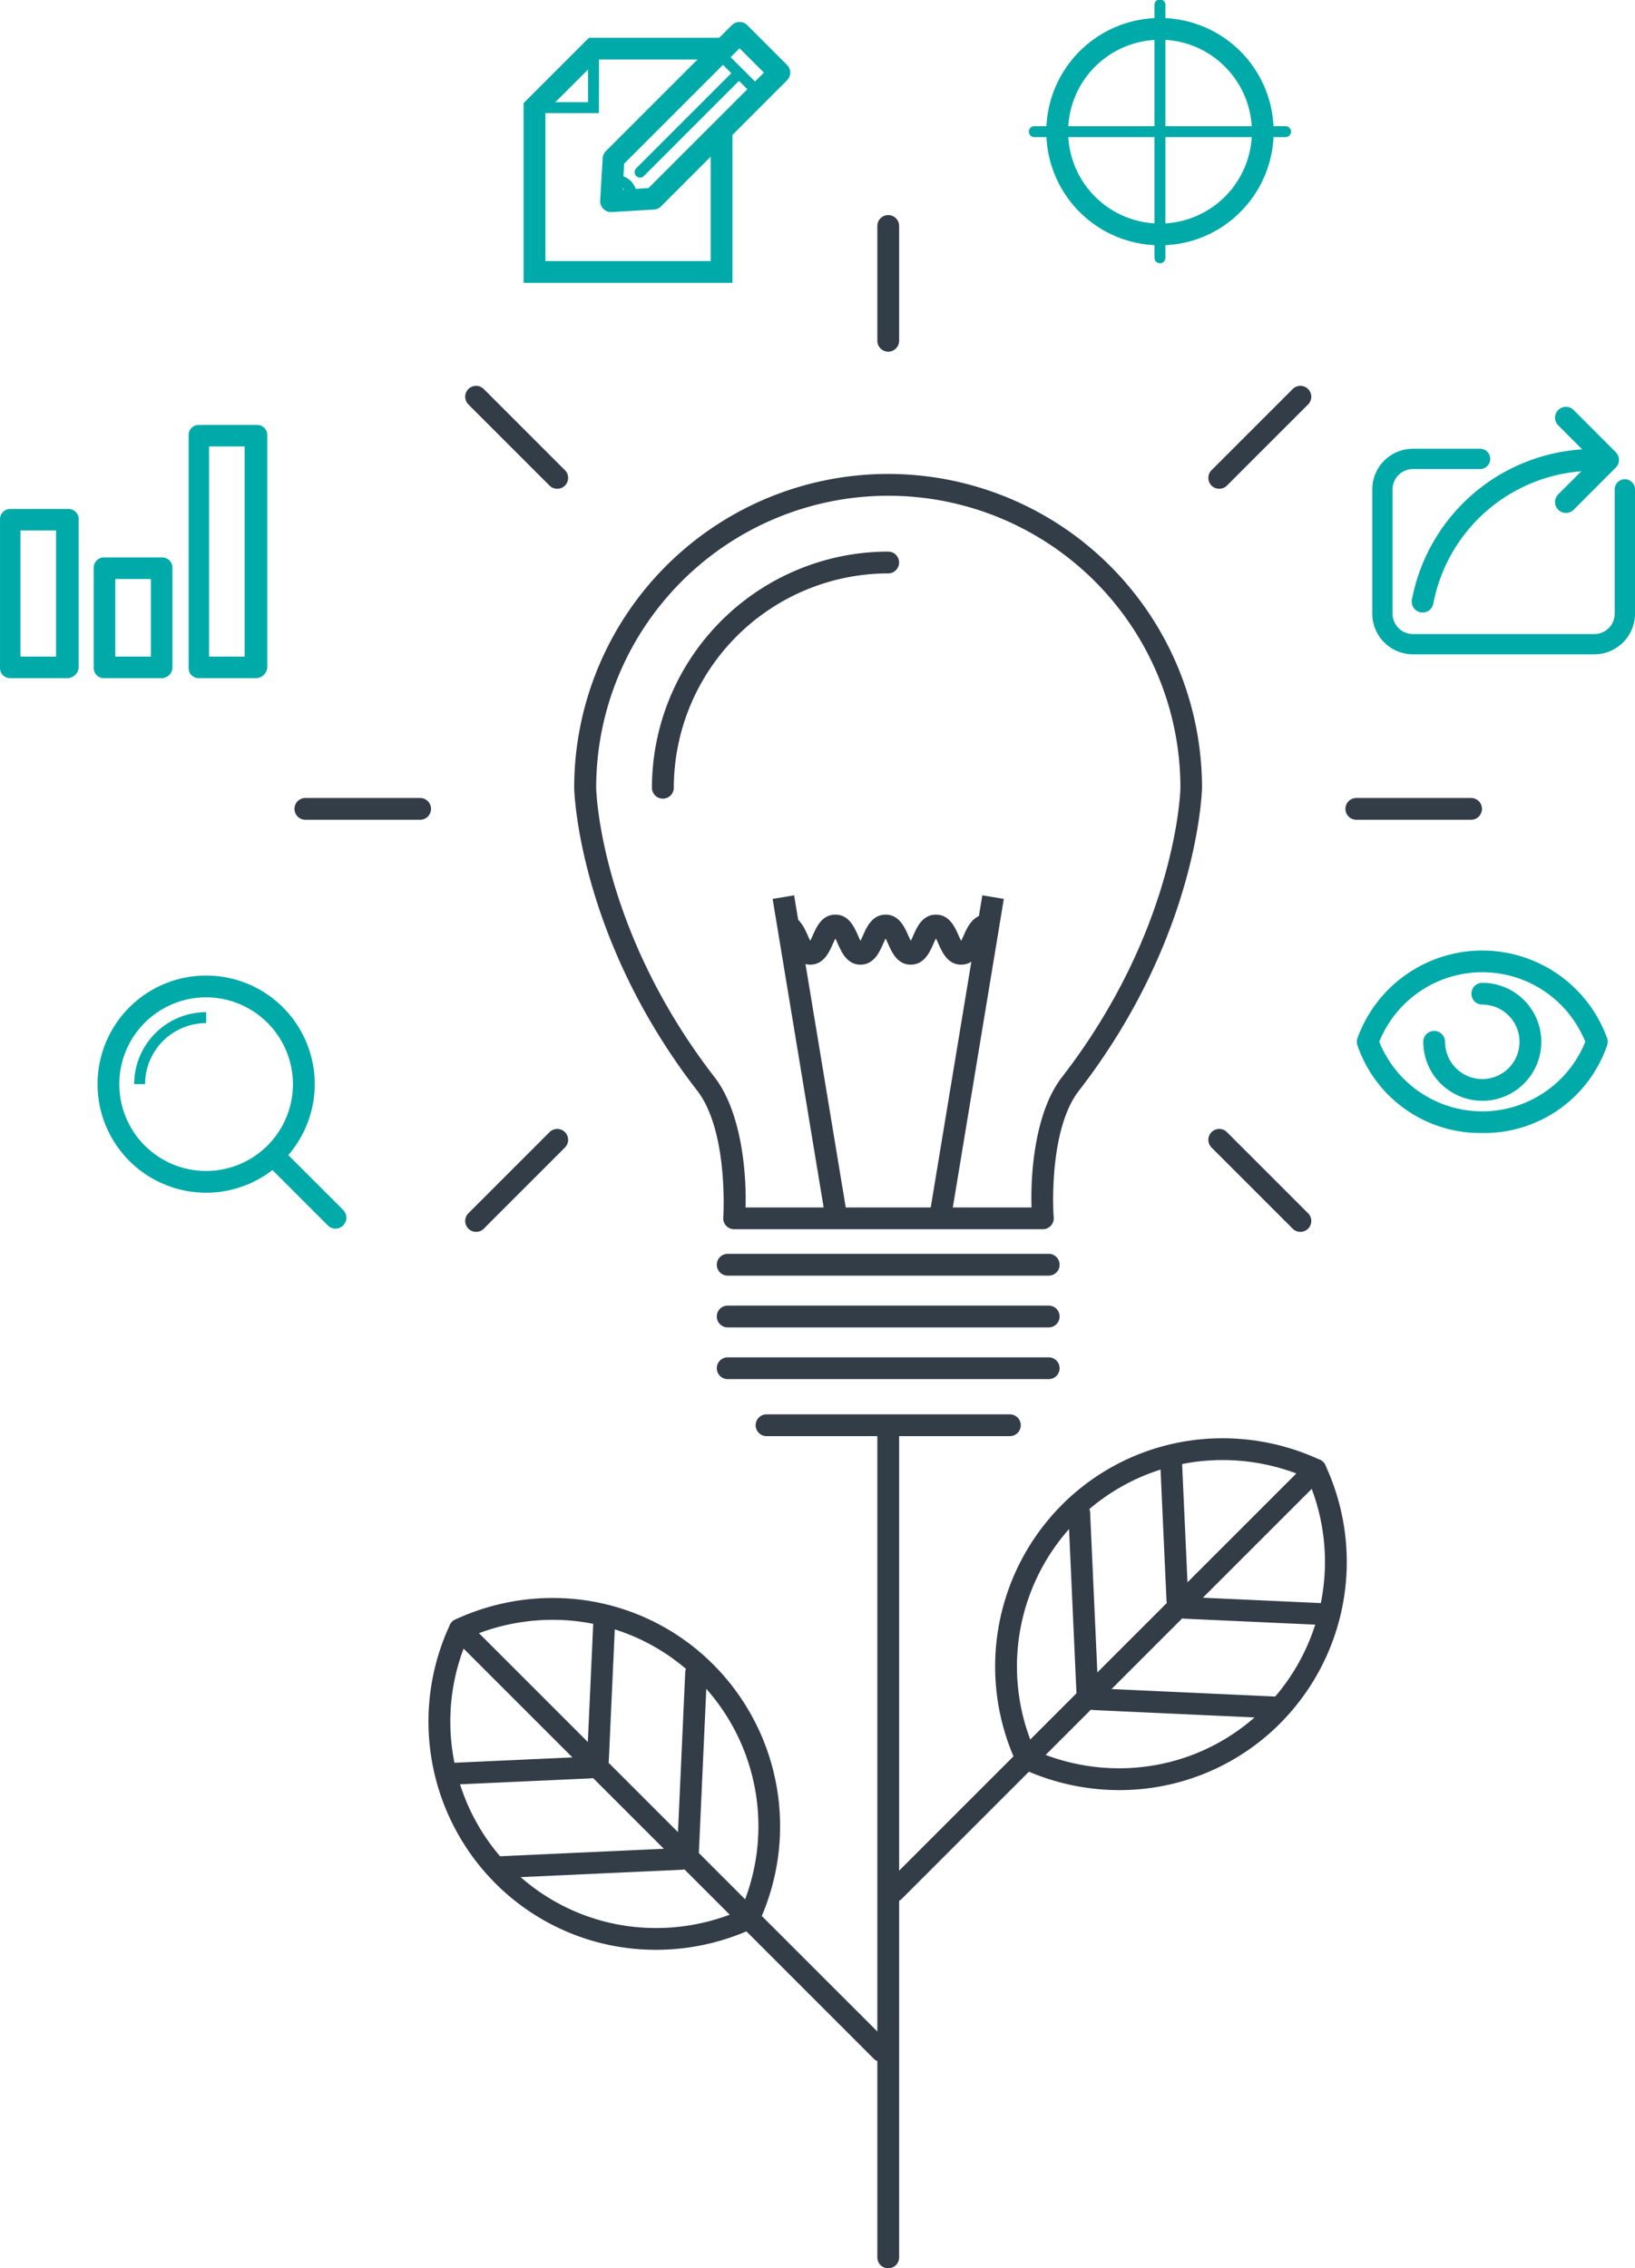 <svg xmlns="http://www.w3.org/2000/svg" width="119.237" height="165.426" viewBox="0 0 119.237 165.426">
  <defs>
    <style>
      .cls-1 {
        fill: #333d47;
      }

      .cls-2 {
        fill: #00aaa9;
      }
    </style>
  </defs>
  <g id="Group_163061" data-name="Group 163061" transform="translate(-881.873 -3468.981)">
    <g id="Group_118" data-name="Group 118" transform="translate(945.855 3572.278)">
      <path id="Path_1109" data-name="Path 1109" class="cls-1" d="M853.433,408.364a.794.794,0,0,1-.795-.795v-60.54a.794.794,0,0,1,1.589,0v60.54A.794.794,0,0,1,853.433,408.364Z" transform="translate(-852.638 -346.235)"/>
    </g>
    <g id="Group_119" data-name="Group 119" transform="translate(923.756 3503.546)">
      <path id="Path_1110" data-name="Path 1110" class="cls-1" d="M868.218,343.478H845.7a.8.8,0,0,1-.8-.795.941.941,0,0,1,.008-.115c.021-.328.323-6.243-1.864-9.145-8.766-11.291-9.012-22.03-9.012-22.135a22.893,22.893,0,1,1,45.786,0c0,.1-.245,10.846-9.021,22.143-2.171,2.894-1.826,8.8-1.8,9.13a.811.811,0,0,1,.01.122A.8.8,0,0,1,868.218,343.478ZM846.53,341.89h20.857c-.081-2.152.164-6.769,2.156-9.422,8.458-10.89,8.7-21.08,8.7-21.179a21.3,21.3,0,1,0-42.608,0c0,.1.237,10.287,8.687,21.169C846.329,335.129,846.6,339.74,846.53,341.89Z" transform="translate(-834.041 -288.395)"/>
    </g>
    <g id="Group_120" data-name="Group 120" transform="translate(929.42 3509.209)">
      <path id="Path_1111" data-name="Path 1111" class="cls-1" d="M839.6,311.178a.794.794,0,0,1-.795-.794,17.247,17.247,0,0,1,17.229-17.223.795.795,0,0,1,0,1.59A15.655,15.655,0,0,0,840.4,310.384.794.794,0,0,1,839.6,311.178Z" transform="translate(-838.808 -293.161)"/>
    </g>
    <g id="Group_121" data-name="Group 121" transform="translate(934.147 3560.424)">
      <path id="Path_1112" data-name="Path 1112" class="cls-1" d="M866.992,337.849H843.581a.794.794,0,1,1,0-1.589h23.411a.794.794,0,1,1,0,1.589Z" transform="translate(-842.786 -336.26)"/>
    </g>
    <g id="Group_122" data-name="Group 122" transform="translate(934.147 3564.198)">
      <path id="Path_1113" data-name="Path 1113" class="cls-1" d="M866.992,341.026H843.581a.795.795,0,0,1,0-1.59h23.411a.795.795,0,1,1,0,1.59Z" transform="translate(-842.786 -339.436)"/>
    </g>
    <g id="Group_123" data-name="Group 123" transform="translate(934.147 3567.976)">
      <path id="Path_1114" data-name="Path 1114" class="cls-1" d="M866.992,344.2H843.581a.794.794,0,1,1,0-1.589h23.411a.794.794,0,1,1,0,1.589Z" transform="translate(-842.786 -342.615)"/>
    </g>
    <g id="Group_124" data-name="Group 124" transform="translate(936.98 3572.128)">
      <path id="Path_1115" data-name="Path 1115" class="cls-1" d="M863.711,347.7H845.965a.794.794,0,1,1,0-1.589h17.746a.794.794,0,1,1,0,1.589Z" transform="translate(-845.17 -346.109)"/>
    </g>
    <g id="Group_125" data-name="Group 125" transform="translate(938.219 3534.278)">
      <g id="Group_50" data-name="Group 50" transform="translate(0 0)">
        <rect id="Rectangle_148224" data-name="Rectangle 148224" class="cls-1" width="1.589" height="23.154" transform="translate(0 0.259) rotate(-9.388)"/>
      </g>
      <g id="Group_51" data-name="Group 51" transform="translate(11.517 0)">
        <rect id="Rectangle_148225" data-name="Rectangle 148225" class="cls-1" width="23.154" height="1.589" transform="translate(0 22.844) rotate(-80.614)"/>
      </g>
    </g>
    <g id="Group_126" data-name="Group 126" transform="translate(938.999 3535.682)">
      <path id="Path_1116" data-name="Path 1116" class="cls-1" d="M859.838,319.091c-.976,0-1.38-.9-1.646-1.5-.051-.116-.125-.279-.193-.409-.069.13-.14.291-.191.408-.266.6-.669,1.5-1.645,1.5s-1.378-.9-1.643-1.5c-.052-.116-.124-.277-.191-.406-.069.13-.14.291-.191.406-.266.6-.669,1.5-1.643,1.5s-1.377-.905-1.642-1.5c-.052-.115-.122-.276-.19-.4-.068.128-.138.289-.189.4-.265.6-.668,1.5-1.642,1.5s-1.376-.9-1.642-1.5a2.709,2.709,0,0,0-.32-.6.229.229,0,0,0,.13.042v-1.589c.974,0,1.376.9,1.642,1.5.051.115.122.276.19.4.068-.128.139-.289.19-.4.265-.6.667-1.5,1.641-1.5s1.376.9,1.642,1.5c.051.115.122.277.19.405.069-.128.14-.29.191-.405.266-.6.669-1.5,1.643-1.5s1.377.9,1.644,1.5c.051.116.124.278.191.408.069-.129.14-.291.191-.408.266-.6.669-1.5,1.643-1.5s1.378.9,1.645,1.5c.052.118.125.28.195.41.069-.13.141-.292.194-.41.266-.6.669-1.5,1.645-1.5v1.589a.219.219,0,0,0,.127-.04,2.732,2.732,0,0,0-.321.6C861.217,318.186,860.813,319.091,859.838,319.091Z" transform="translate(-846.869 -315.439)"/>
    </g>
    <g id="Group_127" data-name="Group 127" transform="translate(954.45 3573.875)">
      <path id="Path_1117" data-name="Path 1117" class="cls-1" d="M868.9,373.237h0a16.83,16.83,0,0,1-7.086-1.573.8.8,0,0,1-.383-.383,16.708,16.708,0,0,1,3.294-18.836,16.513,16.513,0,0,1,11.753-4.866,16.825,16.825,0,0,1,7.085,1.573.793.793,0,0,1,.383.383,16.7,16.7,0,0,1-3.294,18.836A16.513,16.513,0,0,1,868.9,373.237Zm-6.15-2.892a15.231,15.231,0,0,0,6.148,1.3h0a14.934,14.934,0,0,0,10.627-4.4,15.109,15.109,0,0,0,3.1-16.777,15.241,15.241,0,0,0-6.148-1.3,14.933,14.933,0,0,0-10.628,4.4A15.114,15.114,0,0,0,862.755,370.345Z" transform="translate(-859.871 -347.579)"/>
    </g>
    <g id="Group_128" data-name="Group 128" transform="translate(956.577 3575.373)">
      <path id="Path_1118" data-name="Path 1118" class="cls-1" d="M862.456,370.864a.794.794,0,0,1-.562-1.356l20.437-20.436a.794.794,0,0,1,1.123,1.123l-20.437,20.436A.787.787,0,0,1,862.456,370.864Z" transform="translate(-861.661 -348.839)"/>
    </g>
    <g id="Group_129" data-name="Group 129" transform="translate(946.27 3596.491)">
      <path id="Path_1119" data-name="Path 1119" class="cls-1" d="M853.782,377.826a.794.794,0,0,1-.562-1.356l9.628-9.627a.795.795,0,0,1,1.123,1.124l-9.627,9.627A.8.8,0,0,1,853.782,377.826Z" transform="translate(-852.987 -366.611)"/>
    </g>
    <g id="Group_130" data-name="Group 130" transform="translate(959.785 3574.934)">
      <g id="Group_57" data-name="Group 57" transform="translate(7.723 10.51)">
        <path id="Path_1120" data-name="Path 1120" class="cls-1" d="M881.6,359.355h-.036l-9.944-.452a.8.8,0,0,1-.758-.829.814.814,0,0,1,.829-.758l9.944.452a.795.795,0,0,1-.036,1.589Z" transform="translate(-870.859 -357.314)"/>
      </g>
      <g id="Group_58" data-name="Group 58" transform="translate(1.083 17.178)">
        <path id="Path_1121" data-name="Path 1121" class="cls-1" d="M879.173,365.11h-.037l-13.106-.6a.795.795,0,0,1,.036-1.589h.036l13.106.6a.794.794,0,0,1-.034,1.588Z" transform="translate(-865.271 -362.926)"/>
      </g>
      <g id="Group_59" data-name="Group 59" transform="translate(6.707 0)">
        <path id="Path_1122" data-name="Path 1122" class="cls-1" d="M871.25,360.006a.8.8,0,0,1-.794-.759l-.452-9.946a.8.8,0,0,1,.758-.829.812.812,0,0,1,.829.758l.452,9.946a.794.794,0,0,1-.758.829Z" transform="translate(-870.004 -348.47)"/>
      </g>
      <g id="Group_60" data-name="Group 60" transform="translate(0 3.584)">
        <path id="Path_1123" data-name="Path 1123" class="cls-1" d="M865.745,366.18a.794.794,0,0,1-.793-.759l-.592-13.1a.795.795,0,0,1,1.588-.071l.592,13.1a.8.8,0,0,1-.758.829Z" transform="translate(-864.36 -351.486)"/>
      </g>
    </g>
    <g id="Group_131" data-name="Group 131" transform="translate(913.124 3585.523)">
      <path id="Path_1124" data-name="Path 1124" class="cls-1" d="M841.707,383.039a16.513,16.513,0,0,1-11.753-4.865,16.7,16.7,0,0,1-3.3-18.837.8.8,0,0,1,.384-.383,16.821,16.821,0,0,1,7.085-1.573,16.508,16.508,0,0,1,11.753,4.866,16.707,16.707,0,0,1,3.294,18.836.793.793,0,0,1-.383.383A16.811,16.811,0,0,1,841.707,383.039Zm-13.727-22.766a15.109,15.109,0,0,0,3.1,16.777,14.935,14.935,0,0,0,10.629,4.4,15.24,15.24,0,0,0,6.148-1.3,15.113,15.113,0,0,0-3.1-16.776,14.929,14.929,0,0,0-10.63-4.4A15.236,15.236,0,0,0,827.979,360.273Z" transform="translate(-825.094 -357.381)"/>
    </g>
    <g id="Group_132" data-name="Group 132" transform="translate(914.614 3587.022)">
      <path id="Path_1125" data-name="Path 1125" class="cls-1" d="M847.581,380.666a.8.8,0,0,1-.562-.232L826.581,360a.794.794,0,1,1,1.124-1.123l20.437,20.436a.794.794,0,0,1-.561,1.356Z" transform="translate(-826.348 -358.642)"/>
    </g>
    <g id="Group_133" data-name="Group 133" transform="translate(935.732 3608.14)">
      <path id="Path_1126" data-name="Path 1126" class="cls-1" d="M854.542,387.629a.8.8,0,0,1-.562-.233l-9.628-9.627a.794.794,0,0,1,1.123-1.123l9.628,9.625a.795.795,0,0,1-.561,1.357Z" transform="translate(-844.119 -376.413)"/>
    </g>
    <g id="Group_134" data-name="Group 134" transform="translate(914.178 3586.583)">
      <g id="Group_65" data-name="Group 65" transform="translate(0 10.508)">
        <path id="Path_1127" data-name="Path 1127" class="cls-1" d="M826.775,369.156a.794.794,0,0,1-.036-1.588l9.945-.452a.808.808,0,0,1,.829.758.794.794,0,0,1-.758.829l-9.944.452Z" transform="translate(-825.981 -367.116)"/>
      </g>
      <g id="Group_66" data-name="Group 66" transform="translate(3.476 17.177)">
        <path id="Path_1128" data-name="Path 1128" class="cls-1" d="M829.7,374.913a.795.795,0,0,1-.036-1.589l13.108-.6a.817.817,0,0,1,.829.758.794.794,0,0,1-.758.829l-13.108.6Z" transform="translate(-828.906 -372.728)"/>
      </g>
      <g id="Group_67" data-name="Group 67" transform="translate(10.507 0)">
        <path id="Path_1129" data-name="Path 1129" class="cls-1" d="M835.619,369.808h-.037a.8.8,0,0,1-.758-.829l.452-9.945a.819.819,0,0,1,.829-.758.794.794,0,0,1,.758.829l-.452,9.945A.794.794,0,0,1,835.619,369.808Z" transform="translate(-834.823 -358.273)"/>
      </g>
      <g id="Group_68" data-name="Group 68" transform="translate(17.074 3.583)">
        <path id="Path_1130" data-name="Path 1130" class="cls-1" d="M841.145,375.982h-.037a.8.8,0,0,1-.758-.829l.593-13.1a.821.821,0,0,1,.829-.758.794.794,0,0,1,.758.829l-.593,13.1A.794.794,0,0,1,841.145,375.982Z" transform="translate(-840.349 -361.288)"/>
      </g>
    </g>
    <g id="Group_135" data-name="Group 135" transform="translate(945.855 3484.673)">
      <path id="Path_1131" data-name="Path 1131" class="cls-1" d="M853.433,282.469a.8.8,0,0,1-.795-.8v-8.367a.794.794,0,0,1,1.589,0v8.367A.8.8,0,0,1,853.433,282.469Z" transform="translate(-852.638 -272.513)"/>
    </g>
    <g id="Group_136" data-name="Group 136" transform="translate(979.993 3527.178)">
      <path id="Path_1132" data-name="Path 1132" class="cls-1" d="M890.528,309.871h-8.367a.794.794,0,1,1,0-1.589h8.367a.794.794,0,1,1,0,1.589Z" transform="translate(-881.366 -308.282)"/>
    </g>
    <g id="Group_137" data-name="Group 137" transform="translate(903.35 3527.178)">
      <path id="Path_1133" data-name="Path 1133" class="cls-1" d="M826.031,309.871h-8.368a.794.794,0,0,1,0-1.589h8.368a.794.794,0,1,1,0,1.589Z" transform="translate(-816.869 -308.282)"/>
    </g>
    <g id="Group_138" data-name="Group 138" transform="translate(969.995 3497.122)">
      <path id="Path_1134" data-name="Path 1134" class="cls-1" d="M873.747,290.494a.794.794,0,0,1-.562-1.356l5.918-5.917a.794.794,0,1,1,1.123,1.123l-5.917,5.917A.792.792,0,0,1,873.747,290.494Z" transform="translate(-872.952 -282.989)"/>
    </g>
    <g id="Group_139" data-name="Group 139" transform="translate(915.799 3551.317)">
      <path id="Path_1135" data-name="Path 1135" class="cls-1" d="M828.139,336.1a.794.794,0,0,1-.561-1.356l5.917-5.917a.794.794,0,0,1,1.123,1.123l-5.917,5.917A.79.79,0,0,1,828.139,336.1Z" transform="translate(-827.345 -328.596)"/>
    </g>
    <g id="Group_140" data-name="Group 140" transform="translate(969.995 3551.317)">
      <path id="Path_1136" data-name="Path 1136" class="cls-1" d="M879.664,336.1a.787.787,0,0,1-.561-.233l-5.918-5.917a.794.794,0,0,1,1.124-1.123l5.917,5.917a.794.794,0,0,1-.562,1.356Z" transform="translate(-872.952 -328.596)"/>
    </g>
    <g id="Group_141" data-name="Group 141" transform="translate(915.799 3497.122)">
      <path id="Path_1137" data-name="Path 1137" class="cls-1" d="M834.057,290.494a.79.79,0,0,1-.562-.233l-5.917-5.917a.794.794,0,0,1,1.123-1.123l5.917,5.917a.794.794,0,0,1-.561,1.356Z" transform="translate(-827.345 -282.989)"/>
    </g>
    <g id="Group_142" data-name="Group 142" transform="translate(920.057 3470.584)">
      <g id="Group_81" data-name="Group 81" transform="translate(5.585 0)">
        <g id="Group_77" data-name="Group 77">
          <path id="Path_1138" data-name="Path 1138" class="cls-2" d="M836.423,274.519a.793.793,0,0,1-.793-.841l.181-3.084a.792.792,0,0,1,.231-.515l9.19-9.19a.8.8,0,0,1,.562-.232h0a.792.792,0,0,1,.562.233l2.9,2.9a.793.793,0,0,1,0,1.123l-9.189,9.193a.794.794,0,0,1-.515.232l-3.082.181Zm.955-3.53-.109,1.891,1.887-.111,8.414-8.417-1.776-1.777Z" transform="translate(-835.629 -260.657)"/>
        </g>
        <g id="Group_78" data-name="Group 78" transform="translate(8.424 2.034)">
          <path id="Path_1139" data-name="Path 1139" class="cls-2" d="M845.723,265.771a.392.392,0,0,1-.281-.116l-2.609-2.608a.4.4,0,0,1,.562-.562l2.61,2.61a.4.4,0,0,1-.282.677Z" transform="translate(-842.717 -262.368)"/>
        </g>
        <g id="Group_79" data-name="Group 79" transform="translate(2.508 3.384)">
          <path id="Path_1140" data-name="Path 1140" class="cls-2" d="M838.137,271.473a.4.4,0,0,1-.28-.679l7.173-7.173a.4.4,0,1,1,.562.561l-7.173,7.174A.4.4,0,0,1,838.137,271.473Z" transform="translate(-837.74 -263.505)"/>
        </g>
        <g id="Group_80" data-name="Group 80" transform="translate(0.41 11.161)">
          <path id="Path_1141" data-name="Path 1141" class="cls-2" d="M836.372,272.367a.406.406,0,0,1-.282-.115.4.4,0,0,1-.115-.305l.089-1.495a.4.4,0,0,1,.333-.37,1.273,1.273,0,0,1,.131-.025c.067-.006.119-.008.171-.008a1.529,1.529,0,0,1,1.149.487,1.566,1.566,0,0,1,.389,1.217,1.812,1.812,0,0,1-.036.191.438.438,0,0,1-.37.336l-1.436.087Zm.463-1.514-.04.694.652-.04a.743.743,0,0,0-.185-.435A.711.711,0,0,0,836.835,270.854Z" transform="translate(-835.974 -270.049)"/>
        </g>
      </g>
      <g id="Group_82" data-name="Group 82" transform="translate(0 1.149)">
        <path id="Path_1142" data-name="Path 1142" class="cls-2" d="M846.161,279.5H830.929V266.393l4.77-4.769h9.667a.794.794,0,1,1,0,1.589h-9.009l-3.839,3.838v10.86h12.054v-9.335a.794.794,0,0,1,1.589,0Z" transform="translate(-830.929 -261.624)"/>
      </g>
      <g id="Group_83" data-name="Group 83" transform="translate(0.397 1.546)">
        <path id="Path_1143" data-name="Path 1143" class="cls-2" d="M836.362,267.056h-4.7a.4.4,0,0,1,0-.794h3.907v-3.906a.4.4,0,1,1,.8,0Z" transform="translate(-831.263 -261.958)"/>
      </g>
    </g>
    <g id="Group_143" data-name="Group 143" transform="translate(981.952 3498.65)">
      <g id="Group_85" data-name="Group 85" transform="translate(13.327 0)">
        <path id="Path_1144" data-name="Path 1144" class="cls-2" d="M895.025,292.016a.794.794,0,0,1-.562-1.356l2.512-2.515-2.512-2.514a.794.794,0,0,1,1.124-1.123l3.072,3.077a.79.79,0,0,1,0,1.122l-3.072,3.077A.8.8,0,0,1,895.025,292.016Z" transform="translate(-894.23 -284.275)"/>
      </g>
      <g id="Group_86" data-name="Group 86" transform="translate(0 3.058)">
        <path id="Path_1145" data-name="Path 1145" class="cls-2" d="M899.211,301.842H885.975a2.964,2.964,0,0,1-2.96-2.961v-9.07a2.963,2.963,0,0,1,2.96-2.961h4.9a.74.74,0,0,1,0,1.481h-4.9a1.482,1.482,0,0,0-1.481,1.481v9.07a1.482,1.482,0,0,0,1.481,1.481h13.235a1.483,1.483,0,0,0,1.482-1.481v-9.07a.74.74,0,1,1,1.481,0v9.07A2.965,2.965,0,0,1,899.211,301.842Z" transform="translate(-883.015 -286.849)"/>
      </g>
      <g id="Group_87" data-name="Group 87" transform="translate(2.875 3.075)">
        <path id="Path_1146" data-name="Path 1146" class="cls-2" d="M886.23,298.789a.832.832,0,0,1-.152-.014.793.793,0,0,1-.629-.93,13.518,13.518,0,0,1,13.212-10.981.795.795,0,1,1,0,1.59,11.928,11.928,0,0,0-11.653,9.693A.793.793,0,0,1,886.23,298.789Z" transform="translate(-885.434 -286.863)"/>
      </g>
    </g>
    <g id="Group_144" data-name="Group 144" transform="translate(888.988 3540.128)">
      <g id="Group_89" data-name="Group 89" transform="translate(0 0)">
        <path id="Path_1147" data-name="Path 1147" class="cls-2" d="M812.7,335.019a7.92,7.92,0,1,1,7.922-7.919A7.929,7.929,0,0,1,812.7,335.019Zm0-14.25a6.331,6.331,0,1,0,6.331,6.331A6.341,6.341,0,0,0,812.7,320.769Z" transform="translate(-804.783 -319.18)"/>
      </g>
      <g id="Group_90" data-name="Group 90" transform="translate(2.671 2.669)">
        <path id="Path_1148" data-name="Path 1148" class="cls-2" d="M807.825,326.675h-.794a5.256,5.256,0,0,1,5.249-5.249v.8A4.46,4.46,0,0,0,807.825,326.675Z" transform="translate(-807.031 -321.426)"/>
      </g>
      <g id="Group_91" data-name="Group 91" transform="translate(12.138 12.446)">
        <path id="Path_1149" data-name="Path 1149" class="cls-2" d="M820.216,335.666a.8.8,0,0,1-.562-.233l-4.424-4.424a.795.795,0,0,1,1.124-1.123l4.424,4.423a.8.8,0,0,1-.562,1.357Z" transform="translate(-814.997 -329.653)"/>
      </g>
    </g>
    <g id="Group_145" data-name="Group 145" transform="translate(980.825 3538.304)">
      <g id="Group_93" data-name="Group 93" transform="translate(0 0)">
        <path id="Path_1150" data-name="Path 1150" class="cls-2" d="M891.215,330.952a9.464,9.464,0,0,1-9.11-6.406.8.8,0,0,1,0-.494,9.678,9.678,0,0,1,18.217,0,.778.778,0,0,1,0,.493A9.462,9.462,0,0,1,891.215,330.952ZM883.7,324.3a8.1,8.1,0,0,0,15.026,0,8.1,8.1,0,0,0-15.026,0Z" transform="translate(-882.066 -317.645)"/>
      </g>
      <g id="Group_94" data-name="Group 94" transform="translate(4.844 2.35)">
        <path id="Path_1151" data-name="Path 1151" class="cls-2" d="M890.447,328.23a4.309,4.309,0,0,1-4.305-4.3.794.794,0,1,1,1.589,0,2.715,2.715,0,1,0,2.716-2.714.794.794,0,1,1,0-1.589,4.3,4.3,0,0,1,0,8.607Z" transform="translate(-886.142 -319.623)"/>
      </g>
    </g>
    <g id="Group_146" data-name="Group 146" transform="translate(956.867 3468.981)">
      <g id="Group_96" data-name="Group 96" transform="translate(1.312 1.313)">
        <path id="Path_1152" data-name="Path 1152" class="cls-2" d="M871.3,276.989a8.289,8.289,0,1,1,5.859-2.428A8.226,8.226,0,0,1,871.3,276.989Zm0-14.987a6.7,6.7,0,1,0,4.737,1.962A6.649,6.649,0,0,0,871.3,262Z" transform="translate(-863.009 -260.413)"/>
      </g>
      <g id="Group_97" data-name="Group 97" transform="translate(9.204 0)">
        <path id="Path_1153" data-name="Path 1153" class="cls-2" d="M870.047,278.508a.4.4,0,0,1-.4-.4v-18.4a.4.4,0,1,1,.795,0v18.4A.4.4,0,0,1,870.047,278.508Z" transform="translate(-869.65 -259.308)"/>
      </g>
      <g id="Group_98" data-name="Group 98" transform="translate(0 9.204)">
        <path id="Path_1154" data-name="Path 1154" class="cls-2" d="M880.708,267.848H862.3a.4.4,0,0,1,0-.795h18.406a.4.4,0,0,1,0,.795Z" transform="translate(-861.905 -267.053)"/>
      </g>
    </g>
    <g id="Group_147" data-name="Group 147" transform="translate(881.873 3499.97)">
      <g id="Group_100" data-name="Group 100" transform="translate(13.755 0)">
        <path id="Path_1155" data-name="Path 1155" class="cls-2" d="M815.323,303.856h-4.166a.742.742,0,0,1-.785-.785v-16.9a.742.742,0,0,1,.785-.785h4.166a.742.742,0,0,1,.785.785v16.9A.846.846,0,0,1,815.323,303.856Zm-3.459-1.572h2.594V286.958h-2.594Z" transform="translate(-810.371 -285.386)"/>
      </g>
      <g id="Group_101" data-name="Group 101" transform="translate(6.838 9.667)">
        <path id="Path_1156" data-name="Path 1156" class="cls-2" d="M809.5,302.324h-4.165a.743.743,0,0,1-.787-.785v-7.231a.743.743,0,0,1,.787-.787H809.5a.743.743,0,0,1,.787.787v7.231A.788.788,0,0,1,809.5,302.324Zm-3.38-1.572h2.594v-5.659h-2.594Z" transform="translate(-804.55 -293.521)"/>
      </g>
      <g id="Group_102" data-name="Group 102" transform="translate(0 6.131)">
        <path id="Path_1157" data-name="Path 1157" class="cls-2" d="M803.748,302.884h-4.166a.742.742,0,0,1-.785-.785V291.33a.742.742,0,0,1,.785-.785h4.166a.742.742,0,0,1,.786.785V302.1A.845.845,0,0,1,803.748,302.884Zm-3.458-1.572h2.593v-9.2H800.29Z" transform="translate(-798.796 -290.545)"/>
      </g>
    </g>
  </g>
</svg>
